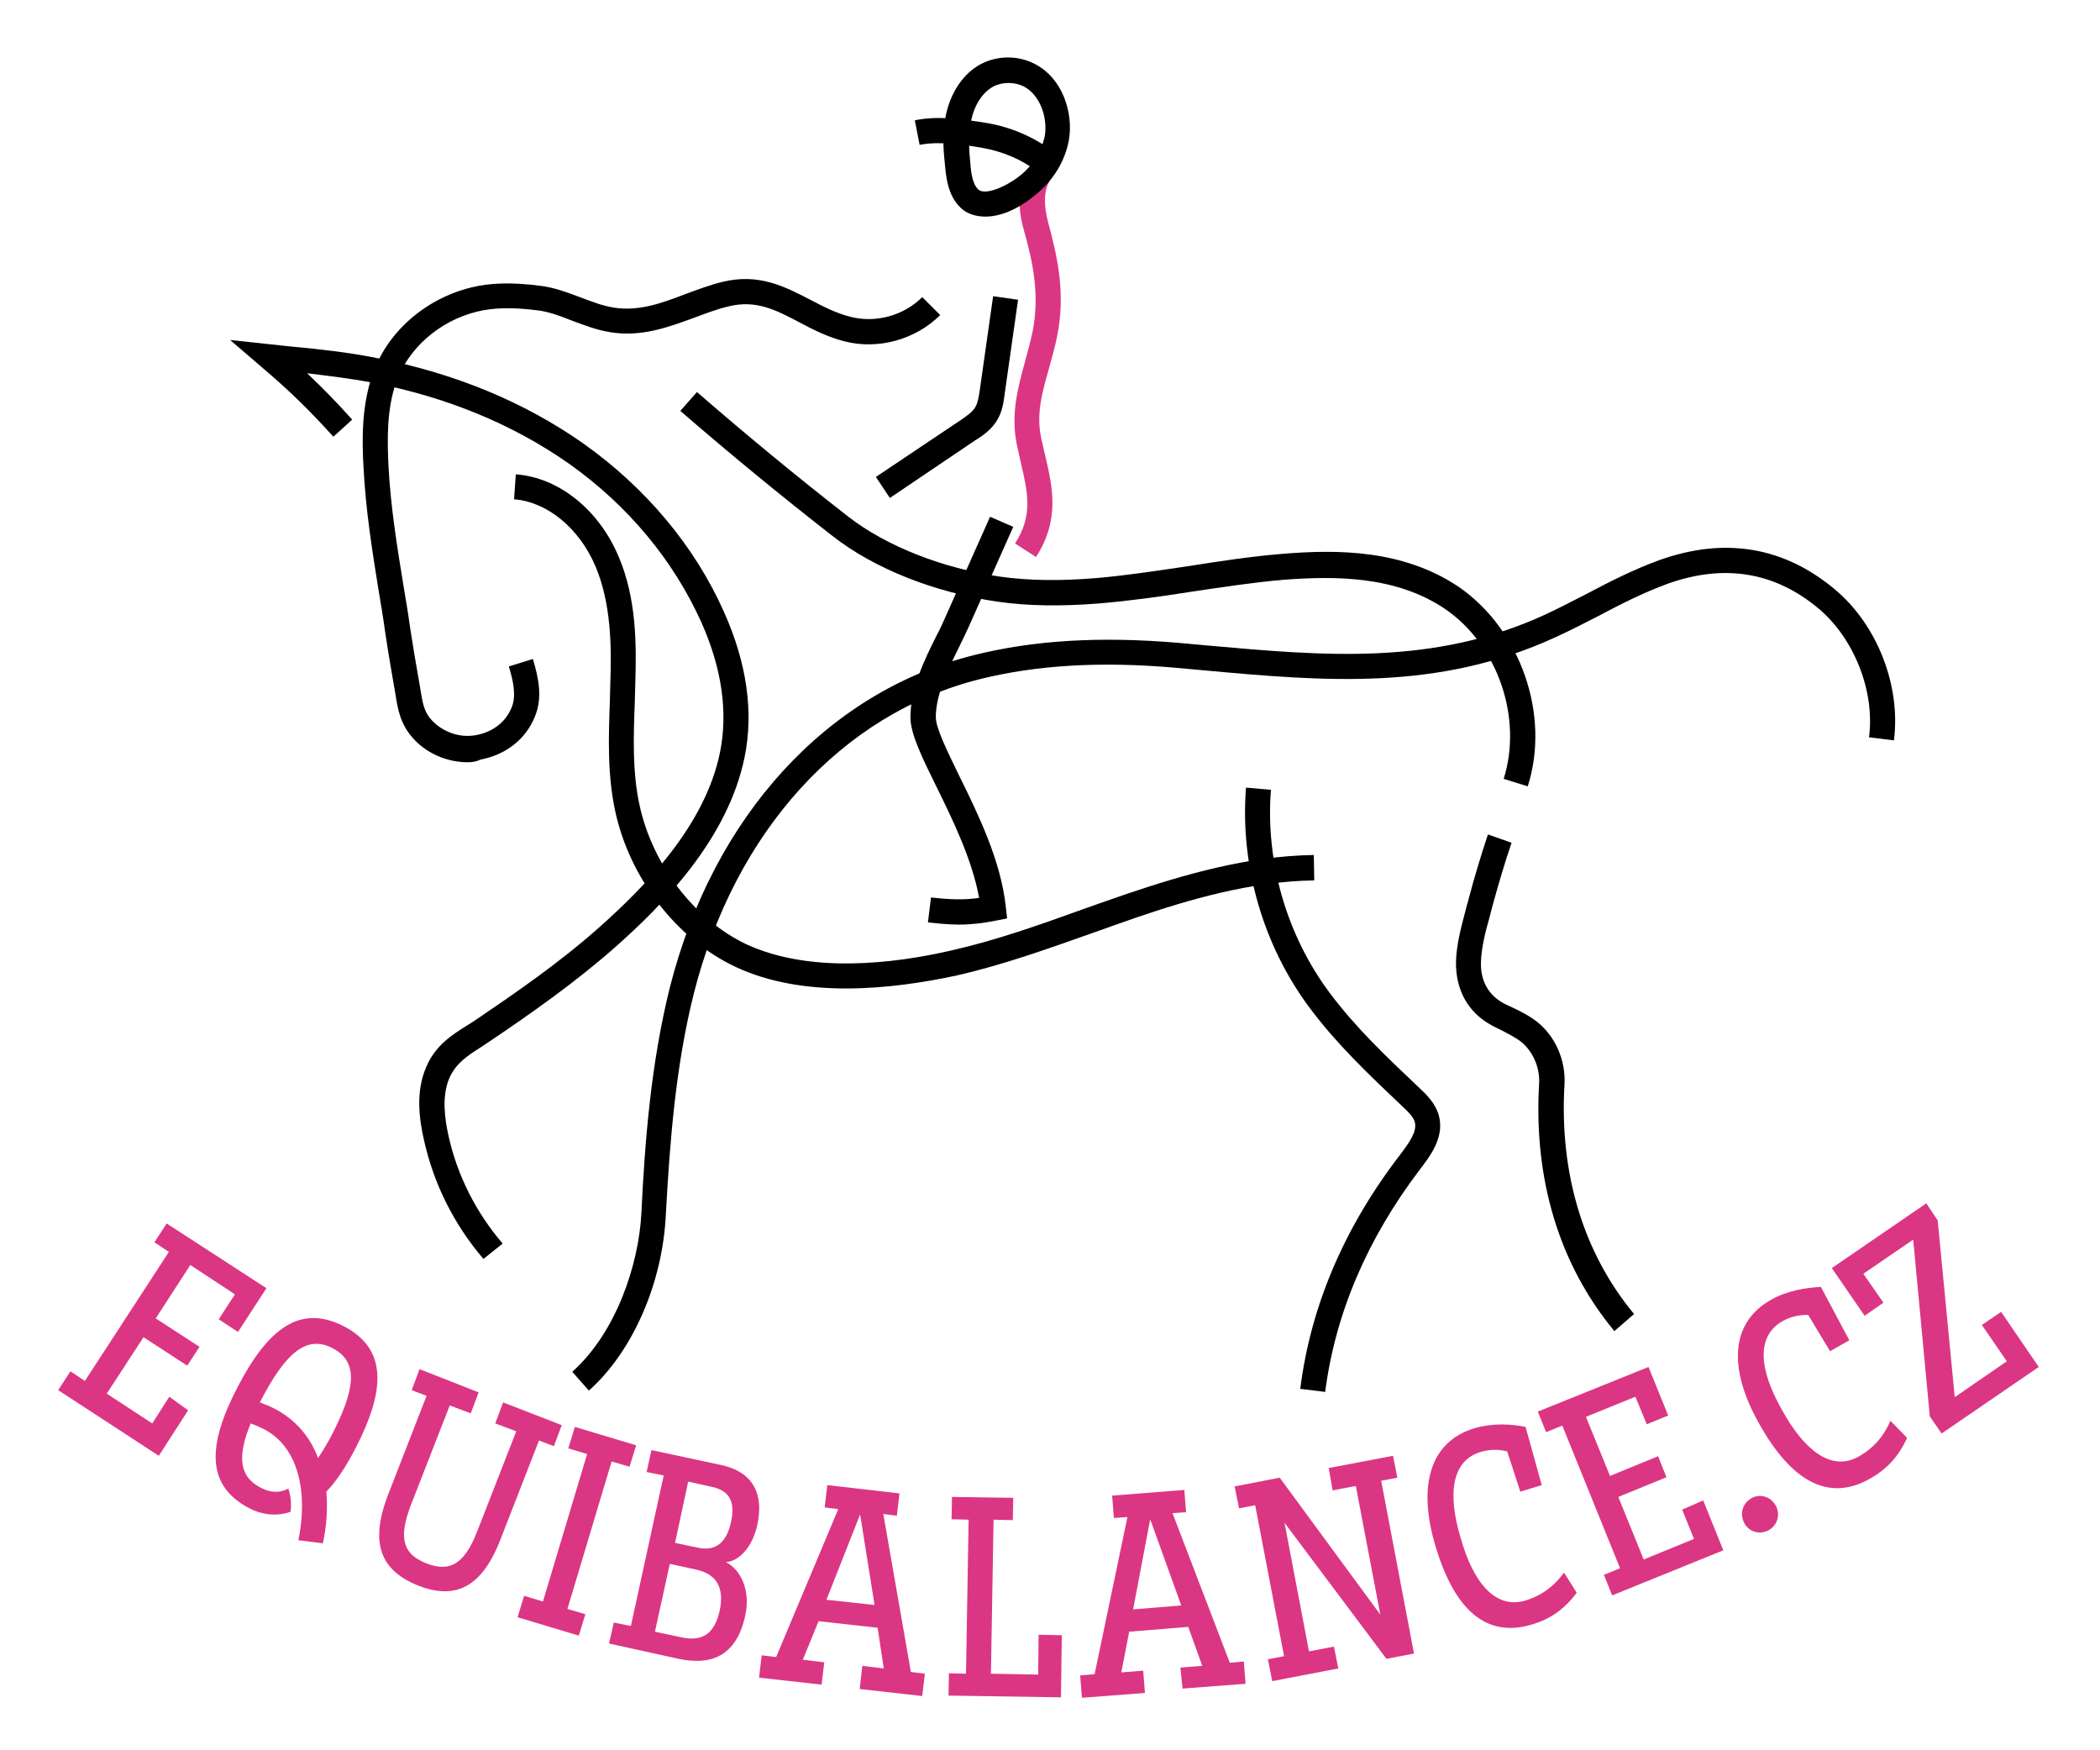 <?xml version="1.0" encoding="utf-8"?>
<!-- Generator: Adobe Illustrator 24.1.0, SVG Export Plug-In . SVG Version: 6.00 Build 0)  -->
<svg version="1.1" id="Vrstva_1" xmlns="http://www.w3.org/2000/svg" xmlns:xlink="http://www.w3.org/1999/xlink" x="0px" y="0px"
	 viewBox="0 0 480 400" style="enable-background:new 0 0 480 400;" xml:space="preserve">
<style type="text/css">
	.st0{fill:#DB3684;}
</style>
<g>
	<g>
		<path class="st0" d="M43,322.3l-6.7,10.4l-23-15l2.8-4.3l3.3,2.2l19.2-29.5l-3.3-2.2l2.8-4.3l22.8,14.8l-6.5,10l-4.4-2.9l3.7-5.7
			l-10.2-6.7l-7.9,12.2l10,6.5l-2.8,4.3l-10-6.5l-8.4,12.9l10.4,6.8l3.9-6.1L43,322.3z"/>
		<path class="st0" d="M74.6,340.9c0.3,3.7,0.1,7.7-0.8,11.8l-5.6-0.7c2.1-10,0.5-21.1-7.9-25.4c-1-0.5-1.9-0.9-3-1.3
			c-3,7.3-2.8,12.1,2.3,14.7c2.1,1.1,4.2,1.3,6.3,0.2c0.5,1.4,0.8,3.5,0.5,5.3c-3.1,1.1-6.5,0.7-9.4-0.8
			c-10.2-5.3-9.4-14.8-2.7-27.7c6.7-12.9,14-19.2,24.3-13.9c10.2,5.3,9.3,15,2.7,27.8C79.2,335,77,338.4,74.6,340.9z M72.7,333.2
			c1-1.5,2-3.1,3-5c5.4-10.4,6.5-16.9,0.3-20.1c-6.1-3.2-10.9,1.5-16.3,11.8l-0.3,0.6c1.1,0.4,2.3,0.9,3.5,1.5
			C67.6,324.5,70.9,328.4,72.7,333.2z"/>
		<path class="st0" d="M88.7,341.6l8.8-22.6l-3.4-1.3l1.8-4.8l13.5,5.3l-1.8,4.8l-4.8-1.8l-8.9,22.8c-3.2,8.3-1.2,11.4,3.6,13.3
			c4.8,1.8,8.4,0.9,11.6-7.4l8.9-22.8l-4.8-1.8l1.8-4.8l13.4,5.2l-1.8,4.8l-3.4-1.3l-8.8,22.6c-4.7,12.2-11.4,13.5-19,10.5
			C88,359.2,84,353.8,88.7,341.6z"/>
		<path class="st0" d="M119.8,364.7l4.3,1.3l10.1-33.7l-4.3-1.3l1.5-4.9l14,4.2l-1.5,4.9l-4.1-1.2l-10.1,33.7l4.1,1.2l-1.5,4.9
			l-14-4.2L119.8,364.7z"/>
		<path class="st0" d="M140.3,370.8l3.9,0.8l7.5-34.4l-3.9-0.8l1.1-5l15.9,3.4c7.5,1.6,9.8,6.8,8.3,13.7c-1.1,5-4.1,8.3-7.2,8.5
			c3.3,1.6,5.8,6.4,4.4,12.4c-2.1,9.4-8.1,11.2-15.2,9.7l-15.9-3.5L140.3,370.8z M155.8,374.2c5.2,1.1,7.6-1.3,8.7-6.1
			c0.9-4.3,0.1-8.2-5.4-9.4l-6-1.3l-3.4,15.5L155.8,374.2z M159.5,353.7c4.1,0.9,6.6-1.2,7.6-5.9c0.9-4.1,0-7.1-4.4-8l-5.4-1.2
			l-3,14L159.5,353.7z"/>
		<path class="st0" d="M197.1,380.7l4.9,0.6l-1.4-9.3l-13.5-1.5l-3.6,8.8l4.9,0.6l-0.6,5.1l-14.3-1.6l0.6-5.1l3.3,0.4l14.2-33.8
			l-3.1-0.4l0.6-5.1l16.5,1.9l-0.6,5.1l-3.1-0.4l6.3,36.1l3.2,0.4l-0.6,5.1l-14.3-1.6L197.1,380.7z M199.9,366.8l-3.3-20.7
			l-7.7,19.5L199.9,366.8z"/>
		<path class="st0" d="M242.7,373.7l-0.2,14.2l-25.7-0.4l0.1-5.1l3.9,0.1l0.6-35.2l-3.9-0.1l0.1-5.1l14,0.2l-0.1,5.1l-4.4-0.1
			l-0.6,35.2l10.8,0.2l0.1-9.1L242.7,373.7z"/>
		<path class="st0" d="M269.8,381.1l5-0.4l-3.2-8.9l-13.5,1.1l-1.8,9.3l5-0.4l0.4,5.1l-14.4,1.1l-0.4-5.1l3.3-0.3l7.5-35.9l-3.1,0.2
			l-0.4-5.1l16.5-1.3l0.4,5.1l-3.1,0.2l13.1,34.2l3.2-0.3l0.4,5.1l-14.4,1.1L269.8,381.1z M270,366.9l-7.1-19.7l-3.9,20.6L270,366.9
			z"/>
		<path class="st0" d="M303.7,335.5l14.7-2.8l1,5l-3.7,0.7l7.5,39.5l-6.3,1.2L293.6,348l5.6,29.4l5.7-1.1l1,5l-15.1,2.9l-1-5
			l3.7-0.7l-6.6-34.5l-3.7,0.7l-1-5l10.3-2l23,31.3l-5.6-29.4l-5.3,1L303.7,335.5z"/>
		<path class="st0" d="M348.6,365.8c3.3-1,6.2-2.8,8.9-6.4l2.9,4.6c-2.8,3.7-5.9,6-10.4,7.3c-10.2,3-17.5-3.2-21.9-18
			c-4.1-13.7-1.3-23.8,8.9-26.9c4.1-1.2,8.3-1,11.7-0.3l3.7,13.3l-4.9,1.5l-3-9.2c-2-0.5-3.8-0.5-6,0.1c-6.7,2-7.7,9.5-4.6,19.8
			C336.7,361.5,341.7,367.8,348.6,365.8z"/>
		<path class="st0" d="M389.3,342.9l4.6,11.4l-25.4,10.3l-1.9-4.7l3.7-1.5l-13.2-32.6l-3.7,1.5l-1.9-4.7l25.3-10.2l4.5,11.1l-4.9,2
			l-2.6-6.3l-11.3,4.6l5.5,13.5l11-4.5l1.9,4.8l-11,4.5l5.8,14.3l11.5-4.7l-2.7-6.7L389.3,342.9z"/>
		<path class="st0" d="M398.6,347.9c-1-2.2-0.2-4.5,1.9-5.6c2-1,4.4-0.2,5.5,2c1,2.1,0.1,4.5-1.9,5.5
			C402,350.8,399.6,350,398.6,347.9z"/>
		<path class="st0" d="M424.8,332.9c3-1.7,5.5-4.1,7.3-8.2l3.8,3.9c-1.9,4.2-4.5,7.1-8.6,9.4c-9.3,5.2-17.8,0.7-25.3-12.8
			c-7-12.5-6.5-23,2.9-28.2c3.7-2.1,7.9-2.7,11.3-2.9l6.5,12.2l-4.4,2.5l-5-8.3c-2,0-3.8,0.3-5.8,1.4c-6.1,3.4-5.5,11-0.2,20.3
			C412.3,331.3,418.5,336.4,424.8,332.9z"/>
		<path class="st0" d="M442.9,278.9l3.9,40.4l11.9-8.2l-5.7-8.3l4.4-3l8.6,12.6l-22.2,15.2l-2.7-3.9l-3.8-40.4l-11.4,7.8l4.6,6.6
			l-4.3,3l-7.5-10.9l21.6-14.8L442.9,278.9z"/>
	</g>
	<g>
		<path d="M219.2,211.3c-2.1,0-4.4-0.2-7.1-0.5l0.7-5.7c4.5,0.5,7.6,0.6,11,0.1c-1.6-8.8-6.1-18-9.8-25.5c-3.3-6.7-5.9-12-5.9-15.8
			c0-6.5,3.1-12.9,5.9-18.5c0.8-1.5,1.5-3,2.1-4.4l10.2-22.9l5.3,2.3l-10.2,22.9c-0.7,1.5-1.4,3-2.2,4.6c-2.6,5.3-5.3,10.9-5.3,16
			c0,2.5,2.6,7.7,5.3,13.3c4.3,8.7,9.6,19.5,10.7,30.1l0.3,2.6l-2.6,0.5C224.6,211,222,211.3,219.2,211.3z"/>
		<path d="M369,304.2c-12.6-15.2-18.5-34.7-17.2-56.6c0.2-3.6-1.4-7.3-4.1-9.5c-1.3-1-2.9-1.8-4.6-2.7c-0.7-0.3-1.4-0.7-2-1
			c-5.5-2.9-8.4-8.1-8.3-14.6c0.1-4,1.2-8,2.2-11.8c0.2-0.9,0.5-1.7,0.7-2.6c1.3-4.9,2.8-9.9,4.4-14.7l5.4,1.9
			c-1.6,4.7-3,9.5-4.3,14.2c-0.2,0.9-0.5,1.8-0.7,2.7c-1,3.5-1.9,7.1-2,10.4c-0.1,3,0.8,7,5.2,9.4c0.6,0.3,1.2,0.6,1.9,0.9
			c1.9,0.9,3.9,1.9,5.7,3.3c4.2,3.3,6.6,8.8,6.3,14.3c-1.2,20.4,4.3,38.5,15.9,52.5L369,304.2z"/>
		<path d="M193.4,225.9c-8.7,0-17.5-1.3-25.2-4.9c-13.5-6.3-24.3-20.3-27.6-35.7c-1.8-8.4-1.5-16.9-1.2-25.2c0-1.3,0.1-2.6,0.1-3.9
			c0.3-8.5,0.2-18.3-3.4-26.8c-3.7-8.7-11-14.7-18.6-15.3l0.4-5.7c9.8,0.7,19,8.1,23.5,18.8c4.1,9.6,4.1,20.1,3.8,29.2
			c0,1.3-0.1,2.6-0.1,3.9c-0.3,7.9-0.6,16.1,1.1,23.8c3,13.7,12.6,26.1,24.4,31.7c14.5,6.7,33.5,4.5,46.9,1.4
			c10.2-2.3,20.3-5.9,30-9.4c3.4-1.2,6.8-2.4,10.3-3.6c12.5-4.2,27.3-8.6,42.5-8.8l0.1,5.8c-14.4,0.2-28.7,4.4-40.7,8.5
			c-3.4,1.2-6.9,2.4-10.2,3.6c-9.9,3.5-20.2,7.2-30.7,9.6C211.4,224.5,202.5,225.9,193.4,225.9z"/>
		<path d="M110.5,287.7c-6.7-7.8-11.4-17.2-13.6-27.2c-1-4.4-2-10.8,0.5-16.6c2.1-5,5.9-7.4,9.6-9.7c0.7-0.4,1.3-0.8,2-1.3
			c8.7-5.9,18.9-12.9,28-21c10.2-9.1,24.2-23.1,27.6-40.1c1.8-9.1,0.4-19.1-4.3-29.6c-6.4-14.2-16.8-26.7-30.2-36.2
			c-12.8-9-28-15.3-45.2-18.6c-4.8-0.9-9.8-1.5-14.7-2.1c3.8,3.6,6.9,6.8,10.3,10.6l-4.3,3.9c-5-5.5-9.3-9.9-16.5-16l-7.1-6.1l9.3,1
			c1.6,0.2,3.1,0.3,4.7,0.5c6.4,0.6,12.9,1.3,19.4,2.6c18,3.5,33.9,10.1,47.4,19.6c14.2,10.1,25.4,23.4,32.1,38.5
			c5.2,11.6,6.8,22.8,4.7,33.1c-3.8,18.7-18.6,33.7-29.4,43.3c-9.4,8.3-19.7,15.5-28.6,21.5c-0.7,0.5-1.4,0.9-2.1,1.4
			c-3.3,2.1-5.9,3.8-7.4,7.2c-1.8,4.2-1,9.5-0.2,13.1c2,9.1,6.3,17.6,12.4,24.7L110.5,287.7z"/>
		<path d="M134.6,317.8l-3.8-4.3c10.1-9,15.2-24.6,15.8-36.2c0.8-16.6,2.2-34.3,6.5-51.6c9.9-39.1,35.9-67.6,69.6-76
			c13.6-3.4,28.8-4.3,46.5-2.8c2.2,0.2,4.4,0.4,6.6,0.6c26.8,2.4,52,4.7,77.5-7.1c3.2-1.5,6.3-3.1,9.4-4.7
			c5.3-2.8,10.8-5.6,16.6-7.7c14.9-5.3,28.4-3.1,40.1,6.7c9.7,8.1,15.1,22,13.5,34.5l-5.7-0.7c1.4-10.5-3.4-22.6-11.5-29.4
			c-10-8.4-21.6-10.3-34.5-5.7c-5.5,2-10.8,4.7-15.9,7.4c-3.1,1.6-6.4,3.3-9.7,4.8c-26.9,12.4-52.9,10.1-80.4,7.6
			c-2.2-0.2-4.4-0.4-6.6-0.6c-17.1-1.5-31.7-0.6-44.6,2.6c-31.6,7.9-56,34.8-65.4,71.8c-4.2,16.7-5.5,34.1-6.4,50.4
			C151.5,293.2,144.6,308.9,134.6,317.8z"/>
		<path d="M302.9,318.1l-5.7-0.7c2.4-19,10.1-37,22.9-53.6c2.1-2.8,3.8-5.2,3.3-7.3c-0.3-1.2-1.4-2.3-2.9-3.7
			c-7.6-7.2-14.8-14-21.1-22.4c-10.7-14.3-16-32.6-14.6-50.4l5.7,0.5c-1.3,16.4,3.6,33.3,13.5,46.5c6,8,13,14.6,20.4,21.6
			c1.6,1.5,3.7,3.5,4.5,6.4c1.3,5-2.1,9.3-4.3,12.2C312.5,283.1,305.2,300.2,302.9,318.1z"/>
		<path d="M349.2,179.7l-5.5-1.7c4.4-14-1.4-30.7-13.5-38.9c-11.2-7.5-24.9-7.5-36.8-6.6c-7,0.6-14.1,1.7-20.9,2.7
			c-6.9,1.1-14.1,2.1-21.2,2.7c-8.8,0.7-16.4,0.6-23.3-0.4c-14.4-2.1-28.1-7.5-37.7-15c-11.8-9.2-23.5-18.8-34.8-28.6l3.8-4.3
			c11.2,9.7,22.8,19.3,34.5,28.4c8.7,6.8,21.7,11.9,34.9,13.8c6.5,0.9,13.7,1,22,0.3c6.9-0.6,14-1.7,20.8-2.7
			c7-1.1,14.1-2.2,21.3-2.8c13-1.1,27.9-1,40.6,7.5C347.6,143.9,354.4,163.4,349.2,179.7z"/>
		<path d="M106.9,174.2c-4.7,0-9.4-2-12.5-5.5c-2.9-3.2-3.5-6.7-4-10c-0.1-0.6-0.2-1.1-0.3-1.7c-0.7-4-1.4-8.1-2.1-12.8
			c-0.4-3-0.9-5.9-1.4-8.9c-1.5-9.2-3-18.7-3.5-28.3c-0.4-6.9-0.4-14.2,2-21.3c3.3-9.7,12-17.4,22.6-20c4.4-1.1,9.4-1.2,15.7-0.4
			c3.4,0.4,6.4,1.6,9.4,2.7c2.6,1,5,1.9,7.5,2.3c5.7,0.9,10.9-1,16.4-3.1c2.7-1,5.6-2.1,8.5-2.8c8.3-2,14.2,1.1,20,4.1
			c2.9,1.5,5.9,3.1,9.2,3.9c5.8,1.5,12.2-0.3,16.4-4.5l4.1,4.1c-5.6,5.6-14.2,8-21.9,6c-3.9-1-7.2-2.7-10.4-4.4
			c-5.3-2.8-9.8-5.1-16-3.6c-2.6,0.6-5.2,1.6-7.9,2.6c-6,2.2-12.2,4.5-19.3,3.3c-3.1-0.5-5.9-1.6-8.6-2.6c-2.8-1.1-5.4-2.1-8.1-2.4
			c-5.6-0.7-9.9-0.6-13.6,0.3c-8.7,2.1-15.9,8.5-18.6,16.3c-2.1,6.1-2,12.8-1.7,19.1c0.5,9.3,2,18.6,3.5,27.7c0.5,3,1,5.9,1.4,8.9
			c0.7,4.6,1.4,8.7,2.1,12.6c0.1,0.6,0.2,1.2,0.3,1.8c0.5,3,0.8,5.1,2.6,7c2.5,2.7,6.4,4.1,10.1,3.4c3.8-0.7,6.7-2.9,8.1-6.2
			c1.2-2.8,0.4-6.2-0.6-9.5l5.5-1.7c1.3,4.3,2.3,8.9,0.4,13.3c-2.1,5.1-6.6,8.6-12.4,9.7C108.8,174.1,107.8,174.2,106.9,174.2z"/>
		<path d="M203.4,113.8l-3.2-4.8l19.4-13c1.3-0.9,2.8-1.9,3.4-3.1c0.5-0.9,0.7-2.2,0.9-3.4l3.1-21.8l5.7,0.8l-3.1,21.8
			c-0.2,1.6-0.5,3.6-1.5,5.4c-1.3,2.4-3.5,3.9-5.3,5L203.4,113.8z"/>
		<path class="st0" d="M236.8,127.3l-4.8-3.1c4.2-6.4,2.9-11.8,1.3-18.6c-0.3-1.3-0.6-2.7-0.9-4.1c-1.4-7,0.3-13,1.9-18.9
			c0.6-2.2,1.2-4.4,1.7-6.7c1.7-8.5,0.1-16-2-23.4c-1.6-5.7-1.2-10.5,1-14.1l4.9,3c-1.3,2.2-1.4,5.4-0.3,9.5c2.2,8.2,4,16.3,2,26.1
			c-0.5,2.5-1.2,4.8-1.8,7.1c-1.6,5.6-3,10.5-1.8,16.1c0.3,1.3,0.6,2.6,0.9,3.9C240.6,111.3,242.3,118.8,236.8,127.3z"/>
		<g>
			<g>
				<path d="M225.2,49.5c-2.4,0-4.4-0.8-5.6-2l0,0c-3.1-2.9-3.4-7.4-3.7-10.8c0-0.3-0.1-0.7-0.1-1c-0.3-3.3-0.2-6.5,0.4-9.4
					c1.1-5.2,4-9.5,7.9-11.6c3.7-2,8.4-2.1,12.2-0.2c6.7,3.3,9.1,11.5,8,17.6c-0.9,4.8-3.6,9.2-7.6,12.4
					C232.3,48.2,228.3,49.5,225.2,49.5z M223.6,43.3c1.5,1.4,6.2-0.5,9.6-3.2c2.9-2.3,4.9-5.6,5.6-9c0.7-3.9-0.9-9.4-4.9-11.4
					c-2.1-1-4.8-1-6.9,0.1c-2.4,1.3-4.3,4.2-5,7.7c-0.5,2.3-0.6,4.9-0.4,7.7c0,0.3,0.1,0.7,0.1,1.1
					C221.9,38.8,222.1,41.9,223.6,43.3z"/>
			</g>
			<path d="M237,39.1c-3.6-2.7-7.9-4.5-12.4-5.3c-4.1-0.7-9.8-1.6-14.4-0.7l-1.1-5.6c5.2-1.1,10.7-0.3,16.4,0.6
				c5.4,0.9,10.6,3.1,14.9,6.3L237,39.1z"/>
		</g>
	</g>
</g>
</svg>
